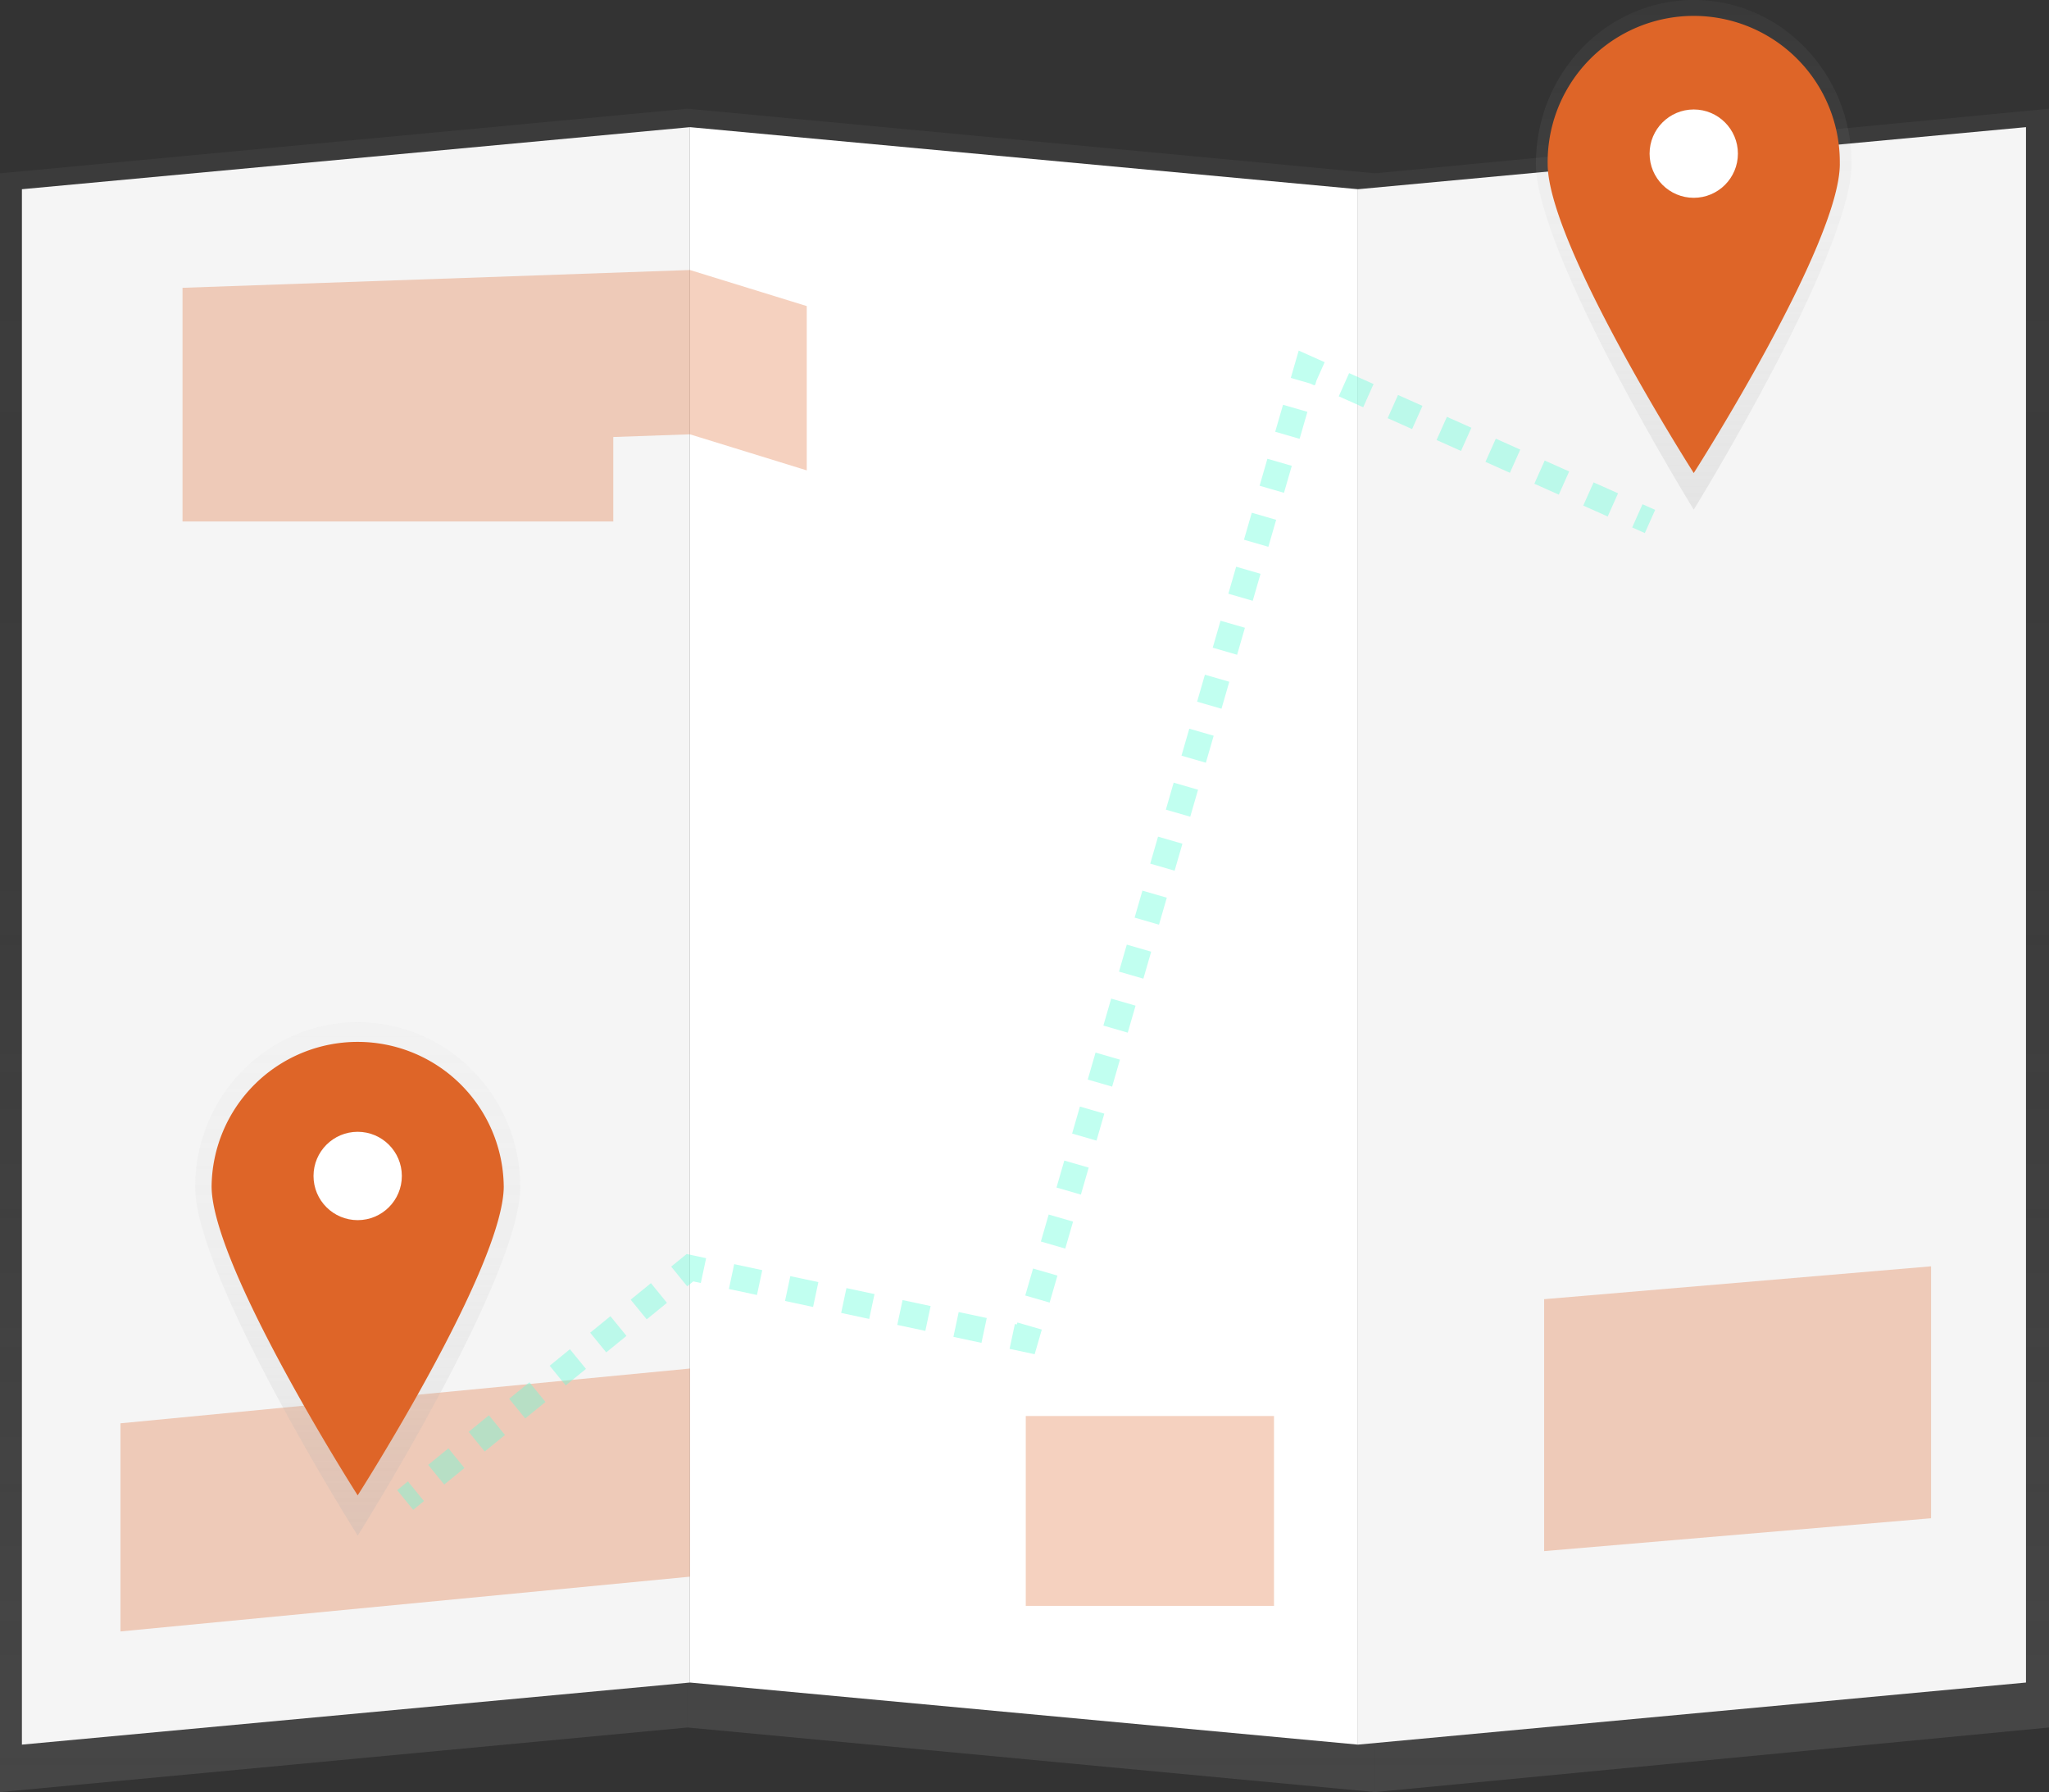 <svg id="31b2376c-d9cb-459c-a08c-900021ef8e68" data-name="Layer 1" xmlns="http://www.w3.org/2000/svg" xmlns:xlink="http://www.w3.org/1999/xlink" width="887.59" height="776.14" viewBox="0 0 887.59 776.14"><rect x="0" y="0" width="887.59" height="776.14" fill="#333333" stroke="none"/><defs><linearGradient id="2d643a01-90c6-4282-8c89-060a579808b4" x1="148.91" y1="776.14" x2="148.91" y2="47.08" gradientUnits="userSpaceOnUse"><stop offset="0" stop-color="gray" stop-opacity="0.25"/><stop offset="0.54" stop-color="gray" stop-opacity="0.12"/><stop offset="1" stop-color="gray" stop-opacity="0.1"/></linearGradient><linearGradient id="a3e0f5af-5f14-4b24-ae95-6e04dd729135" x1="446.72" y1="776.14" x2="446.72" y2="47.08" xlink:href="#2d643a01-90c6-4282-8c89-060a579808b4"/><linearGradient id="aa8d7746-6edb-4ff6-8601-5cedae83b174" x1="741.61" y1="776.14" x2="741.61" y2="47.08" xlink:href="#2d643a01-90c6-4282-8c89-060a579808b4"/><linearGradient id="08fa861d-a5a6-45c5-828b-48370c6dd4d7" x1="889.9" y1="282.66" x2="889.9" y2="61.93" gradientUnits="userSpaceOnUse"><stop offset="0" stop-color="#b3b3b3" stop-opacity="0.25"/><stop offset="0.54" stop-color="#b3b3b3" stop-opacity="0.1"/><stop offset="1" stop-color="#b3b3b3" stop-opacity="0.05"/></linearGradient><linearGradient id="c138b5e9-aced-4e12-8d58-cfc81734ef31" x1="733.7" y1="87.3" x2="733.7" y2="44.48" gradientUnits="userSpaceOnUse"><stop offset="0" stop-opacity="0.12"/><stop offset="0.55" stop-opacity="0.09"/><stop offset="1" stop-opacity="0.02"/></linearGradient><linearGradient id="77e2ede8-9f9a-47ed-a740-ad5fa329fb2d" x1="311.15" y1="727" x2="311.15" y2="504.71" xlink:href="#08fa861d-a5a6-45c5-828b-48370c6dd4d7"/><linearGradient id="ae6f7cb0-09a9-4206-a53c-57ed9ab3e9f7" x1="154.94" y1="530.7" x2="154.94" y2="487.57" gradientUnits="userSpaceOnUse"><stop offset="0.01" stop-opacity="0.12"/><stop offset="0.55" stop-opacity="0.09"/><stop offset="1" stop-opacity="0.05"/></linearGradient></defs><title>map light</title><polygon points="297.81 748.17 0 776.14 0 75.06 297.81 47.08 297.81 748.17" fill="url(#2d643a01-90c6-4282-8c89-060a579808b4)"/><polygon points="297.81 748.17 595.62 776.14 595.62 75.06 297.81 47.08 297.81 748.17" fill="url(#a3e0f5af-5f14-4b24-ae95-6e04dd729135)"/><polygon points="887.59 748.17 595.62 776.14 595.62 75.06 887.59 47.08 887.59 748.17" fill="url(#aa8d7746-6edb-4ff6-8601-5cedae83b174)"/><polygon points="298.87 728.7 9.49 755.59 9.49 81.95 298.87 55.07 298.87 728.7" fill="#f5f5f5"/><polygon points="298.87 728.7 588.24 755.59 588.24 81.95 298.87 55.07 298.87 728.7" fill="#fff"/><polygon points="877.62 728.7 588.24 755.59 588.24 81.95 877.62 55.07 877.62 728.7" fill="#f5f5f5"/><polygon points="298.87 116.94 79.06 124.65 79.06 154.69 79.06 195.81 79.06 225.85 265.66 225.85 265.66 189.26 298.87 188.1 349.47 203.72 349.47 132.56 298.87 116.94" fill="#DE6528" opacity="0.3"/><polygon points="298.87 682.85 52.18 706.57 52.18 616.43 298.87 592.71 298.87 682.85" fill="#DE6528" opacity="0.3"/><rect x="444.34" y="613.27" width="107.53" height="82.23" fill="#DE6528" opacity="0.3"/><polygon points="836.5 657.55 668.89 671.78 668.89 562.67 836.5 548.44 836.5 657.55" fill="#DE6528" opacity="0.3"/><path d="M958.28,132.76c0,39.12-68.38,149.9-68.38,149.9s-68.38-110.78-68.38-149.9,30.62-70.83,68.38-70.83S958.28,93.64,958.28,132.76Z" transform="translate(-156.2 -61.93)" fill="url(#08fa861d-a5a6-45c5-828b-48370c6dd4d7)"/><ellipse cx="733.7" cy="65.89" rx="20.67" ry="21.41" fill="url(#c138b5e9-aced-4e12-8d58-cfc81734ef31)"/><path d="M953.18,132.89c0,34.95-63.28,133.91-63.28,133.91s-63.28-99-63.28-133.91a63.28,63.28,0,1,1,126.55,0Z" transform="translate(-156.2 -61.93)" fill="#DE6528"/><circle cx="733.7" cy="66.54" r="19.13" fill="#fff"/><path d="M381.56,576c0,39.4-70.41,151-70.41,151s-70.41-111.56-70.41-151,31.52-71.33,70.41-71.33S381.56,536.65,381.56,576Z" transform="translate(-156.2 -61.93)" fill="url(#77e2ede8-9f9a-47ed-a740-ad5fa329fb2d)"/><ellipse cx="154.94" cy="509.14" rx="21.29" ry="21.57" fill="url(#ae6f7cb0-09a9-4206-a53c-57ed9ab3e9f7)"/><path d="M374.42,575.65c0,34.95-63.28,133.91-63.28,133.91s-63.28-99-63.28-133.91a63.28,63.28,0,0,1,126.55,0Z" transform="translate(-156.2 -61.93)" fill="#DE6528"/><circle cx="154.94" cy="509.31" r="19.13" fill="#fff"/><g opacity="0.4"><line x1="175.52" y1="649.64" x2="180.17" y2="645.85" fill="none" stroke="#64ffda" stroke-miterlimit="10" stroke-width="11"/><line x1="188.95" y1="638.69" x2="289.83" y2="556.41" fill="none" stroke="#64ffda" stroke-miterlimit="10" stroke-width="11" stroke-dasharray="11.32 11.32"/><polyline points="294.21 552.83 298.87 549.04 304.73 550.29" fill="none" stroke="#64ffda" stroke-miterlimit="10" stroke-width="11"/><line x1="316.89" y1="552.88" x2="432.4" y2="577.51" fill="none" stroke="#64ffda" stroke-miterlimit="10" stroke-width="11" stroke-dasharray="12.43 12.43"/><polyline points="438.48 578.81 444.34 580.06 446.01 574.3" fill="none" stroke="#64ffda" stroke-miterlimit="10" stroke-width="11"/><line x1="449.4" y1="562.61" x2="562.74" y2="171.05" fill="none" stroke="#64ffda" stroke-miterlimit="10" stroke-width="11" stroke-dasharray="12.17 12.17"/><polyline points="564.43 165.2 566.1 159.44 571.58 161.89" fill="none" stroke="#64ffda" stroke-miterlimit="10" stroke-width="11"/><line x1="582.17" y1="166.62" x2="703.97" y2="221.04" fill="none" stroke="#64ffda" stroke-miterlimit="10" stroke-width="11" stroke-dasharray="11.6 11.6"/><line x1="709.27" y1="223.41" x2="714.75" y2="225.85" fill="none" stroke="#64ffda" stroke-miterlimit="10" stroke-width="11"/></g></svg>
